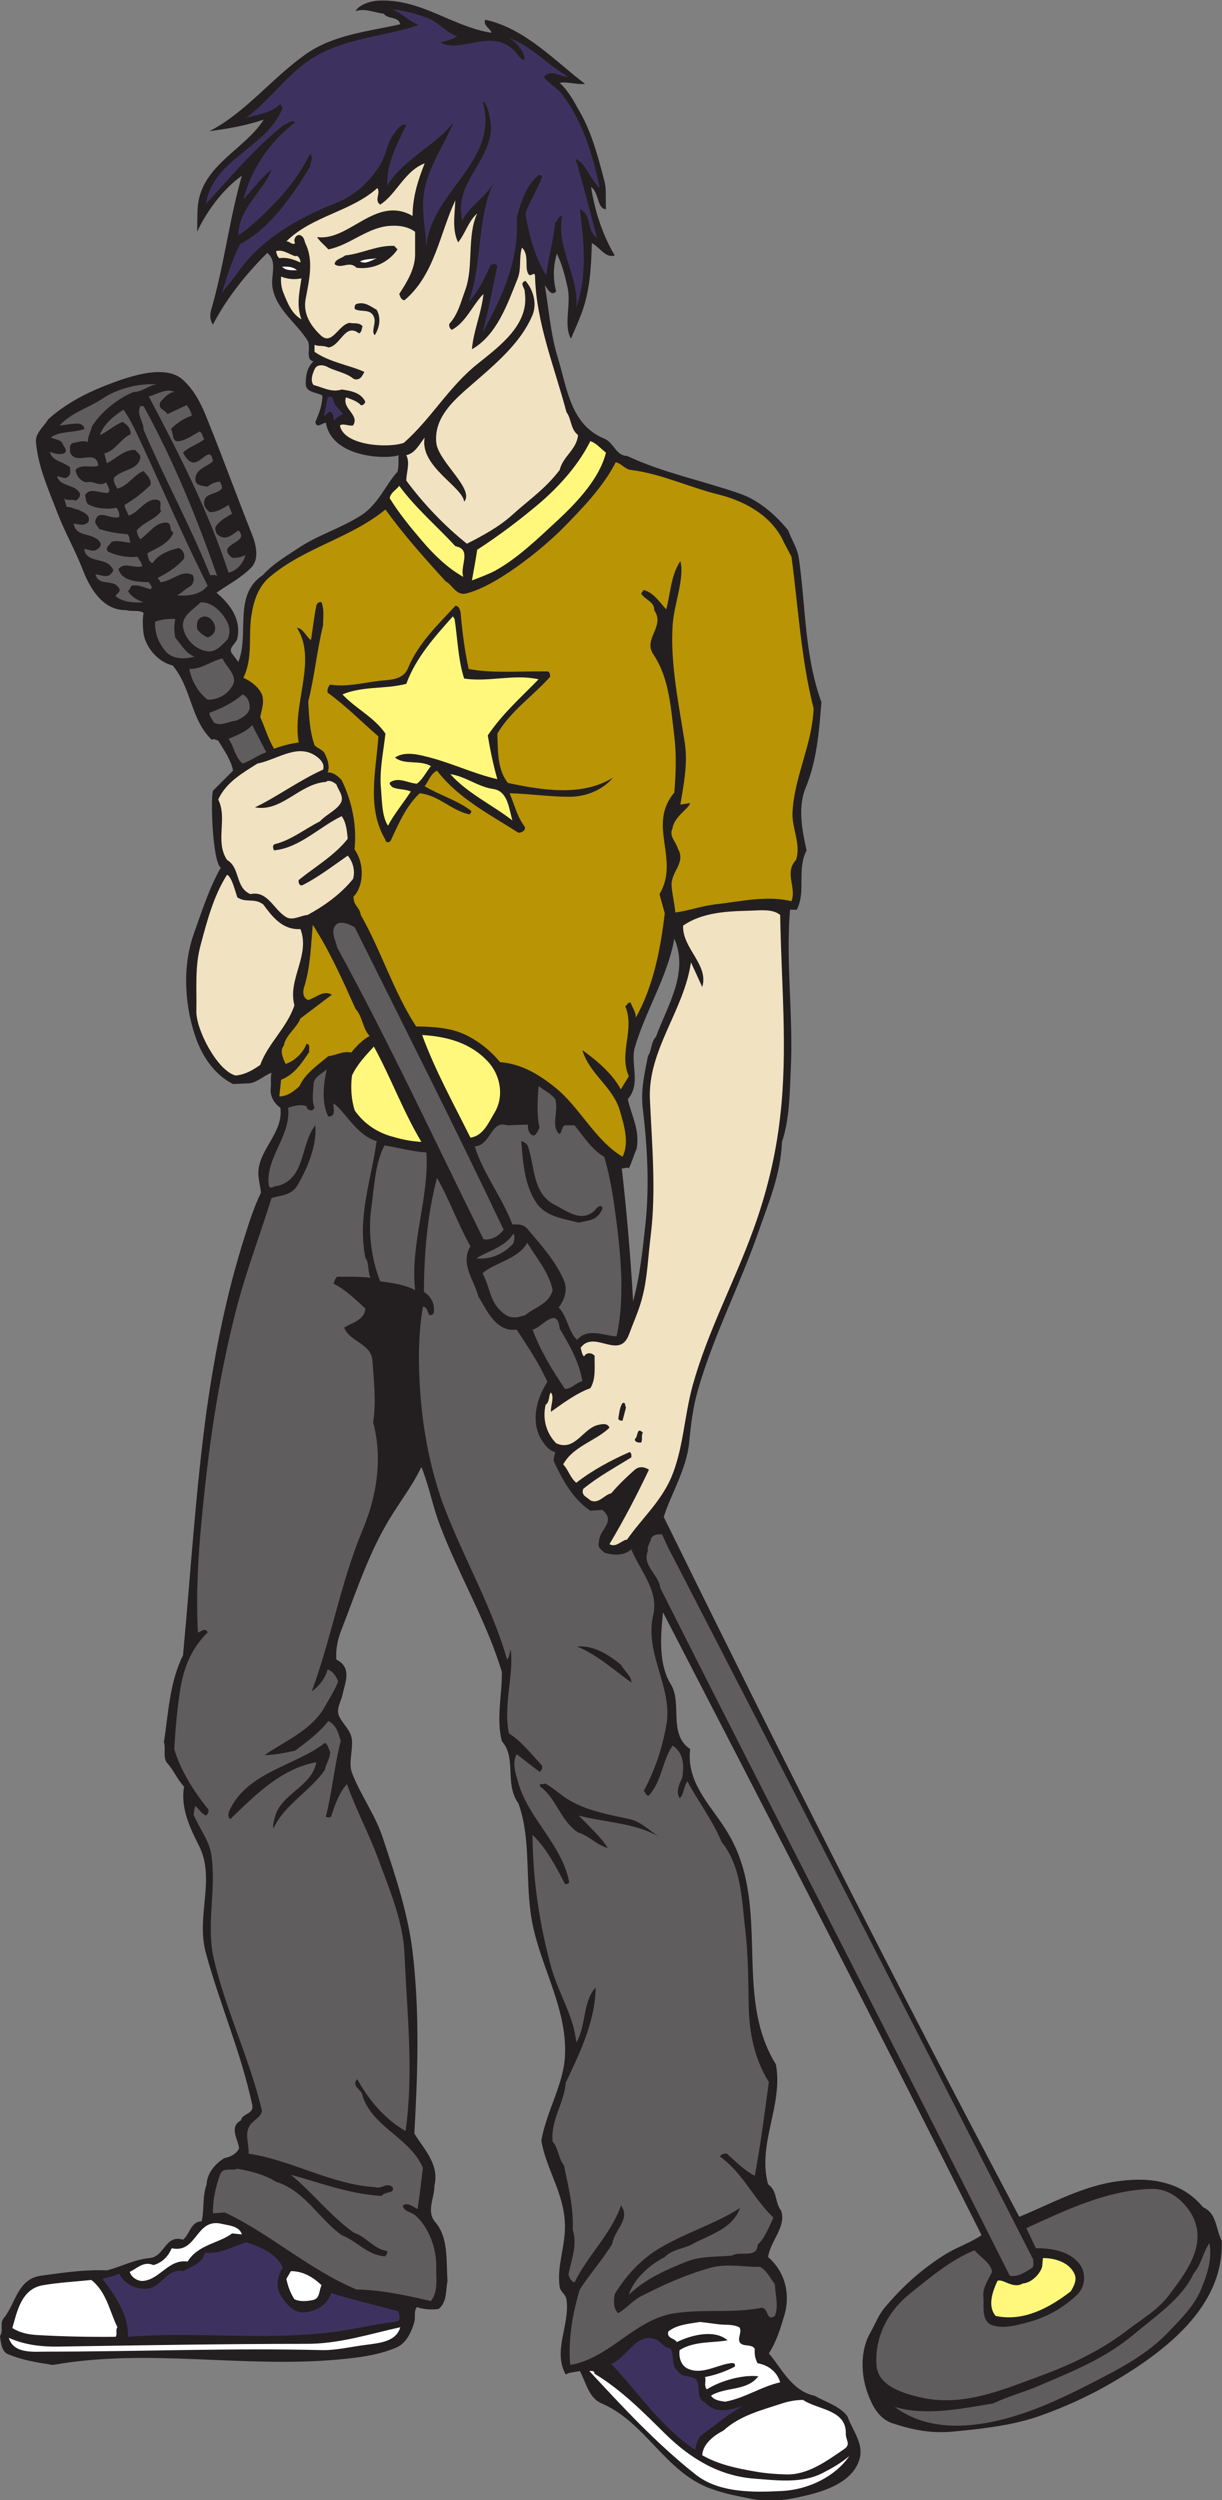 <?xml version="1.0" encoding="UTF-8" standalone="no"?>
<svg
   xmlns:dc="http://purl.org/dc/elements/1.1/"
   xmlns:cc="http://creativecommons.org/ns#"
   xmlns:rdf="http://www.w3.org/1999/02/22-rdf-syntax-ns#"
   xmlns:svg="http://www.w3.org/2000/svg"
   xmlns="http://www.w3.org/2000/svg"
   viewBox="0 0 466.467 953.827"
   height="953.827"
   width="466.467"
   xml:space="preserve"
   id="svg2"
   version="1.1"><rect x="0" y="0" width="466.467" height="953.827" fill="#808080" stroke="none"/><defs
     id="defs6" /><g
     transform="matrix(1.333,0,0,-1.333,0,953.827)"
     id="g10"><g
       transform="scale(0.1)"
       id="g12"><path
         id="path14"
         style="fill:#231f20;fill-opacity:1;fill-rule:evenodd;stroke:none"
         d="m 1406.88,7061.58 c 0.72,10.8 -25.2,20.16 -17.28,37.44 114.48,-24.48 202.32,-120.97 285.84,-183.6 -24.48,-2.88 -50.4,7.2 -72.72,2.88 26.64,-24.48 41.04,-54 57.6,-82.8 34.56,-60.48 51.84,-127.45 69.84,-195.84 7.2,-24.48 3.6,-54.72 5.04,-82.8 -25.2,0 -19.44,47.52 -42.48,63.36 10.08,-67.68 33.12,-138.24 67.68,-195.84 -25.2,-9.36 -43.2,23.76 -65.52,35.28 -2.16,-73.44 -5.76,-136.8 -29.52,-200.88 -9.36,-25.2 -20.16,-48.24 -30.24,-72.72 -22.32,38.16 1.44,98.64 -10.08,148.32 -7.2,32.4 -15.84,64.8 -30.24,95.04 -10.8,-33.84 -11.52,-72.72 -2.16,-108 -14.4,-15.84 -25.2,9.36 -32.4,17.28 11.52,-69.12 16.56,-140.4 37.44,-208.08 25.92,-83.52 35.28,-190.8 132.48,-230.4 28.08,-11.52 33.12,-48.96 65.52,-49.68 105.12,-48.96 215.28,-70.56 323.28,-108 53.29,-18.72 100.81,-59.04 138.25,-105.12 9.35,-26.64 25.19,-48.24 30.23,-78.48 20.16,-138.24 15.84,-277.92 64.81,-413.28 -6.49,-82.8 -12.97,-167.76 -45.37,-245.52 -23.03,-56.16 -9.36,-123.84 2.89,-178.56 -28.81,-56.16 -0.73,-116.64 -28.09,-169.92 h -19.43 c -12.25,-153.36 10.07,-306 2.14,-459.36 -2.87,-66.24 -3.59,-142.56 -25.19,-205.2 -3.59,-94.32 -38.16,-173.52 -67.68,-258.48 -52.56,-151.92 -128.16,-295.2 -172.81,-451.44 -14.39,-49.68 -20.16,-98.64 -25.19,-150.48 -7.19,-76.32 -55.43,-154.8 -72.72,-213.11 330.47,-672.49 666,-1339.21 1018.09,-2003.055 93.59,38.164 182.15,89.278 285.84,102.246 90.7,12.239 180,-1.441 240.47,-74.883 40.33,-17.996 35.99,-63.355 53.28,-95.039 7.93,-190.078 -164.16,-318.242 -308.89,-403.925 -66.95,-39.598 -138.22,-71.993 -210.96,-97.918 -77.03,-27.356 -162.71,-36.719 -242.63,-44.637 -67.68,-7.199 -119.52,3.601 -177.84,22.32 -39.61,12.239 -59.04,47.52 -72.73,84.961 -20.88,54.719 -22.3,125.274 7.21,175.676 13.69,23.758 22.32,48.965 40.31,70.566 52.58,62.637 108.73,113.036 177.85,155.52 32.4,19.441 68.4,30.957 100.08,52.555 -299.51,596.163 -606.25,1191.603 -912.25,1782.723 -7.18,-68.4 -12.95,-149.04 22.33,-205.93 33.84,-55.43 -8.64,-141.83 55.45,-185.75 -11.53,-95.05 57.59,-159.12 102.22,-230.39 135.37,-212.41 17.29,-468.73 143.28,-671.77 21.61,-116.65 -54,-227.52 -22.32,-343.442 27.36,-18.723 18.73,-51.836 37.44,-75.598 15.14,-46.082 -30.96,-86.402 -37.44,-132.476 47.52,-41.047 64.08,-102.961 47.52,-163.449 -11.5,-38.879 -23.03,-77.754 -45.35,-112.317 34.57,-39.598 65.53,-107.996 130.31,-120.957 31.68,-18.008 74.16,-30.242 95.04,-59.766 13.69,-38.152 45.37,-76.316 35.29,-118.074 C 2446.56,57.422 2376,30.059 2319.84,15.652 2265.12,1.98 2213.28,-8.098 2154.24,2.695 2111.76,11.34 2074.32,17.82 2034,32.938 1904.39,80.461 1848.24,223.016 1722.96,276.301 c -37.44,15.836 -44.64,60.476 -62.64,92.879 -13.68,-3.606 -28.08,-2.879 -40.32,-10.078 -38.16,67.675 12.96,142.558 2.16,215.273 -2.16,14.402 -18,22.324 -19.44,35.281 -8.64,60.481 15.84,112.324 15.12,175.688 -1.45,92.156 -53.28,159.121 -67.68,243.356 14.4,82.8 62.64,158.4 67.68,240.48 7.92,144.71 -79.2,270 -97.92,408.96 -15.12,105.83 0,218.16 -35.28,315.36 -41.04,57.6 -4.32,128.88 -47.52,178.56 -16.56,64.08 0.72,131.76 0,198 -43.92,146.16 -123.84,277.92 -177.84,421.2 -20.88,54.72 -30.24,110.16 -52.56,165.6 -22.32,-47.52 -54.72,-90.72 -82.8,-135.36 -64.8,-101.52 -101.52,-216 -145.443,-329.04 -10.797,-26.64 -17.997,-58.32 -15.118,-87.12 46.081,-23.04 24.477,-66.96 17.282,-100.8 -3.606,-19.44 -18.723,-38.88 -10.082,-59.77 10.796,-25.19 36.721,-42.47 37.441,-72.71 1.44,-32.4 -10.078,-64.8 0,-90.72 24.48,-64.08 66.24,-119.52 87.84,-185.04 37.44,-113.04 75.6,-224.64 87.84,-346.32 18,-168.48 12.24,-334.08 2.88,-501.12 26.64,-43.92 72,-87.844 57.6,-148.325 0.72,-34.558 -24.48,-74.156 2.16,-105.113 38.88,-44.641 30.96,-112.328 35.28,-168.481 -5.76,-27.363 -0.72,-59.761 -25.21,-79.921 -19.43,-3.602 -43.91,-1.446 -62.63,5.039 -9.36,-11.524 -3.6,-28.797 -7.2,-42.481 -7.92,-28.074 -23.04,-60.476 -50.4,-72.723 C 1081.44,413.094 1019.52,406.621 963.359,401.582 691.918,377.82 421.195,434.695 151.195,386.453 105.117,393.66 59.039,400.859 18,419.578 4.316,430.383 2.156,451.262 0,469.258 c 10.801,15.84 -1.441,36.004 10.078,50.398 34.562,41.047 39.602,113.762 108.004,122.403 63.359,8.644 125.277,18 187.918,15.121 41.758,10.797 79.918,31.675 123.117,35.281 42.481,4.316 43.918,68.398 95.043,52.559 19.438,15.117 21.598,51.835 53.278,52.558 7.917,33.125 1.441,72 14.402,105.84 0.719,31.68 25.195,59.766 50.394,74.883 16.567,3.601 33.844,10.801 42.485,28.079 -2.16,24.48 -30.242,61.2 5.043,79.92 3.597,20.88 38.875,17.29 32.394,45.36 C 690.48,1279.98 630,1417.5 589.68,1565.1 c -29.52,106.56 28.797,212.4 -20.164,308.16 -27.36,53.28 -52.559,109.44 -42.481,168.48 -20.156,21.6 -30.957,49.68 -50.394,69.84 -10.082,19.44 -1.442,36.72 -7.203,57.6 12.96,82.8 15.839,171.36 54.722,248.4 21.598,234 36,470.16 67.68,702 23.762,167.76 56.883,332.64 108,493.92 13.68,43.2 27.355,87.12 47.519,128.16 -2.16,21.6 -9.359,43.92 -7.199,64.8 6.481,64.08 71.996,110.16 62.637,178.56 -17.277,11.52 -30.957,33.84 -27.359,57.6 1.441,13.68 -1.438,28.08 2.16,42.48 C 756,4077.18 738,4058.46 714.961,4054.86 l -47.523,-2.16 c -50.403,25.2 -83.516,72.72 -102.961,122.4 -35.278,92.16 -43.918,210.24 -10.079,306 23.04,64.08 43.922,131.04 77.758,190.8 -23.758,18 -29.519,198 -22.316,220.32 l 57.598,57.6 c -6.481,31.68 -25.918,58.32 -42.477,85.68 -5.762,1.44 -12.965,7.2 -18.004,2.16 -60.477,56.16 -58.32,148.32 -112.316,213.12 -41.043,9.36 -76.321,49.68 -83.524,90.72 -2.156,18.72 -3.597,41.04 0,59.76 -13.679,9.36 -33.836,2.88 -49.676,7.92 -66.242,-1.44 -102.964,61.2 -123.121,112.32 -21.601,56.16 -51.125,108 -72.718,162.72 -25.204,66.96 -56.164,132.48 -62.641,205.92 -2.16,25.92 22.316,43.92 35.277,65.52 46.801,41.76 102.242,72 160.563,95.04 57.594,22.32 172.078,66.96 225.359,17.28 36,-33.12 54,-73.44 70.559,-115.2 43.918,-108.72 84.242,-219.6 127.437,-328.32 10.805,-26.64 20.879,-69.12 -2.156,-92.88 -30.238,-30.96 -66.965,-48.96 -100.082,-72.72 38.164,-31.68 71.277,-74.88 59.762,-130.32 -3.602,-17.28 -30.957,-28.08 -12.242,-47.52 l 15.121,-20.16 c 32.402,81.36 -15.84,191.52 69.839,248.4 28.082,30.96 61.918,51.12 97.918,74.88 57.606,39.6 124.563,58.32 182.884,95.76 50.4,31.68 73.44,92.16 105.12,125.28 3.6,16.56 2.88,28.8 2.88,47.52 -25.92,-11.52 -190.083,-11.52 -208.079,92.88 -10.086,0 -25.926,-18.72 -30.238,2.16 10.793,23.76 20.879,50.4 20.152,75.6 -16.555,10.08 -48.234,7.92 -47.515,34.56 0,23.76 4.32,46.8 22.316,63.36 -25.199,4.32 -5.758,41.76 -17.277,59.76 -32.399,51.12 -88.563,87.84 -100.079,150.48 -6.48,34.56 15.836,74.88 -15.125,100.08 C 704.16,6371.1 648,6300.54 609.84,6226.38 c -9.36,12.96 -8.645,29.52 -5.039,42.48 37.433,128.88 51.117,255.6 87.836,383.76 -56.879,-40.32 -103.676,-107.28 -128.16,-160.56 0.722,21.6 0,51.12 2.164,74.88 12.238,116.64 135.355,161.28 188.636,246.24 -50.398,-17.28 -105.117,-26.64 -155.515,-33.12 100.797,51.12 177.836,150.48 272.875,218.16 79.203,57.6 180.003,66.96 273.603,87.84 -5.76,23.76 -34.56,12.96 -47.52,30.24 -26.64,2.88 -52.56,16.56 -80.64,7.2 10.08,18.72 43.2,29.52 67.68,30.24 120.96,5.04 208.8,-74.16 321.12,-92.16 z m 471.6,-2873.52 c -15.12,-15.84 -11.53,-38.16 -23.05,-55.44 -9.36,-48.96 -21.58,-98.64 -14.39,-152.64 12.96,-109.44 18.73,-218.88 7.2,-329.04 -7.93,-73.44 -15.84,-149.76 -35.29,-220.33 -7.19,127.44 -17.99,254.17 -32.38,380.89 8.63,-2.16 12.22,5.04 20.15,0 9.36,18 13.67,37.44 22.33,55.44 10.08,54.72 -15.14,95.76 -25.22,142.56 38.89,44.64 6.49,100.08 20.18,148.32 30.95,105.84 93.59,201.6 113.03,311.04 42.48,-97.92 -20.88,-193.68 -52.56,-280.8 v 0" /><path
         id="path16"
         style="fill:#3d325f;fill-opacity:1;fill-rule:evenodd;stroke:none"
         d="m 1224,7104.06 c 31.68,-12.24 53.28,-41.04 84.96,-52.56 -14.4,-10.08 -31.68,-12.24 -47.52,-18 56.16,-31.68 143.28,41.04 208.08,-20.16 10.8,-10.08 18.72,-25.2 30.24,-30.24 6.48,7.92 -1.44,15.12 -2.88,23.04 -10.8,18 -24.48,34.56 -44.64,42.48 68.4,-22.32 113.76,-78.48 175.68,-113.04 -23.76,0 -50.4,23.04 -70.56,0 11.52,-18 36,-29.52 50.4,-47.53 61.2,-79.19 88.56,-174.23 110.16,-270.71 -28.8,23.76 -43.2,77.04 -69.84,82.8 23.04,-74.16 41.04,-150.48 61.92,-225.36 -32.4,20.88 -13.68,65.52 -49.68,82.08 12.24,-91.44 21.6,-190.8 -10.08,-282.96 8.64,91.44 -58.32,171.36 -40.32,263.52 -11.52,-0.72 -13.68,-13.68 -20.16,-20.16 -5.04,-51.84 -20.16,-99.36 -25.2,-150.48 -33.12,53.28 -49.68,114.48 -59.76,177.84 12.24,36.72 35.28,68.4 47.52,105.12 -2.88,5.76 -8.64,6.48 -12.24,2.88 -36.72,-33.12 -48.24,-77.04 -60.48,-120.24 8.64,-117.36 -41.76,-228.96 -97.92,-329.04 17.28,62.64 28.8,127.44 42.48,190.8 -5.76,8.64 -11.52,5.76 -19.44,2.88 -15.84,-37.44 -33.84,-74.16 -62.64,-105.84 40.32,110.88 23.04,243.36 72.72,344.16 -21.6,-43.2 -69.84,-68.4 -90.72,-110.88 -29.52,118.08 106.56,181.44 77.76,298.8 -3.6,14.4 -5.76,33.84 -20.16,42.48 54,-180 -169.2,-267.12 -160.56,-439.2 1.44,62.64 -18,126 -5.04,188.64 15.12,69.84 56.16,126.72 82.8,190.08 -48.24,-63.36 -142.56,-104.4 -190.08,-180.72 -2.16,62.64 29.52,121.68 54.72,173.51 -15.12,5.05 -28.8,-15.83 -37.44,-28.07 -17.28,-24.48 -20.16,-56.16 -35.28,-82.08 -28.08,-49.68 -75.6,-92.88 -127.441,-113.04 -108.004,-42.48 -215.277,-102.24 -283.679,-200.88 -12.961,-18.72 -31.68,-39.6 -44.641,-57.6 15.121,48.24 29.524,95.76 52.559,140.4 88.558,46.8 151.203,141.84 200.16,221.04 0,12.24 11.519,26.64 0,37.44 -27.36,-56.16 -65.524,-105.84 -110.16,-150.48 -28.797,-29.52 -61.203,-60.48 -95.039,-82.8 0,77.04 74.16,128.88 95.039,187.92 -30.239,-23.04 -53.282,-56.88 -80.641,-84.96 23.043,87.84 76.32,166.32 148.32,220.32 -12.242,9.36 -21.601,-5.04 -32.394,-7.21 -83.524,-66.23 -151.203,-148.31 -223.203,-226.07 20.879,128.88 169.922,157.68 218.156,270.72 2.883,6.48 -3.598,10.08 -5.039,15.12 -27.359,-26.64 -64.074,-29.52 -97.918,-39.6 70.559,52.56 118.797,127.44 192.957,172.8 90.723,56.16 208.084,60.48 300.964,92.88 -27.36,10.8 -47.52,33.12 -74.88,44.64 35.28,-2.88 68.4,-12.96 100.08,-24.48 v 0" /><path
         id="path18"
         style="fill:#f1e2c1;fill-opacity:1;fill-rule:evenodd;stroke:none"
         d="m 845.277,6422.22 c 8.645,4.32 15.84,-10.08 15.121,-18 -18.718,7.92 -36.722,15.84 -60.48,12.24 -6.48,5.76 -7.922,12.96 -9.359,20.16 19.441,5.76 36.722,-8.64 54.718,-14.4 v 0" /><path
         id="path20"
         style="fill:#ffffff;fill-opacity:1;fill-rule:evenodd;stroke:none"
         d="m 1078.56,6416.46 c -15.12,-6.48 -31.68,-18 -47.52,-9.36 12.24,7.2 31.68,6.48 47.52,9.36 v 0" /><path
         id="path22"
         style="fill:#ffffff;fill-opacity:1;fill-rule:evenodd;stroke:none"
         d="m 850.316,6381.9 c -15.117,0.72 -30.957,-2.16 -42.48,10.08 15.84,0.72 30.965,0.72 42.48,-10.08 v 0" /><path
         id="path24"
         style="fill:#f1e2c1;fill-opacity:1;fill-rule:evenodd;stroke:none"
         d="m 863.277,6358.86 c -5.757,-39.6 -15.117,-77.76 0,-117.36 -27.359,15.12 -39.601,46.08 -50.394,72.72 -6.488,14.4 -9.363,31.68 -7.922,49.68 17.273,-7.2 38.879,-9.36 58.316,-5.04 v 0" /><path
         id="path26"
         style="fill:#605d5e;fill-opacity:1;fill-rule:evenodd;stroke:none"
         d="m 449.277,6055.74 c -24.476,-3.6 -41.757,-22.32 -67.679,-22.32 -45.36,-19.44 -91.438,-56.16 -118.078,-97.92 -3.602,-15.12 -12.243,-28.8 -12.243,-45.36 -14.398,6.48 -28.797,-1.44 -42.476,-2.16 -12.961,-7.2 -7.203,-16.56 -7.922,-28.08 18,-38.88 74.879,13.68 80.641,-37.44 -20.879,-7.2 -49.68,6.48 -65.52,-12.24 3.602,-17.28 12.961,-30.24 30.238,-35.28 21.598,6.48 38.16,-14.4 57.602,0 3.598,-9.36 15.121,-23.76 5.039,-30.24 -21.598,-2.16 -51.844,18 -65.52,-7.2 3.598,-9.36 0.719,-22.32 12.957,-27.36 22.321,-10.8 51.844,-12.96 77.762,-7.92 5.039,-7.92 11.524,-23.76 5.039,-27.36 -23.039,-5.76 -56.156,23.04 -65.519,-7.92 -3.598,-11.52 6.48,-16.56 10.078,-25.2 25.203,-8.64 55.441,-13.69 80.644,-15.12 7.2,-4.32 5.758,-16.56 9.356,-24.48 -17.996,0.72 -36.719,8.64 -54.715,2.16 -3.606,-8.64 -19.445,-15.84 -10.082,-27.36 25.199,-12.24 56.879,-18 84.961,-15.12 4.32,-9.36 12.957,-16.56 12.957,-27.36 -24.477,-6.48 -50.402,13.68 -67.68,-7.92 10.801,-35.28 53.281,-36 87.121,-37.44 2.879,-6.48 12.961,-12.96 5.039,-20.16 -18,3.6 -33.117,14.4 -54.718,10.08 -3.598,-5.04 -4.325,-11.52 -10.079,-15.12 10.079,-17.28 28.083,-26.64 44.637,-32.4 -29.519,-1.44 -57.597,0 -79.922,17.28 2.164,8.64 15.84,12.24 10.082,22.32 -15.839,29.52 -59.043,4.32 -67.679,40.32 13.683,-0.72 26.64,-8.64 40.324,-2.16 5.039,5.76 15.117,12.24 7.195,20.16 -18.719,33.12 -74.16,12.24 -79.922,54.72 11.524,-0.72 23.043,-8.64 35.285,-2.16 7.196,3.6 16.555,12.96 9.36,22.32 -20.879,28.8 -68.402,11.52 -74.883,52.56 15.84,-2.16 30.238,-7.92 42.481,5.04 7.203,21.6 -18,28.08 -30.239,35.28 -11.519,0.72 -20.164,8.64 -32.398,7.2 l -7.203,25.2 c 7.922,-9.36 23.043,-1.44 32.402,-7.2 7.922,3.6 15.84,12.24 12.238,22.32 -15.84,25.92 -56.16,17.28 -64.8,47.52 10.8,0 23.042,-10.8 32.402,0 7.922,5.76 4.32,17.28 5.039,25.2 -18.723,17.28 -54,18 -57.602,45.36 11.524,-6.48 28.078,-8.64 40.321,-5.04 12.961,10.08 -3.598,20.16 -5.039,30.24 -8.641,10.07 -21.602,10.07 -33.121,15.12 25.203,19.44 65.519,12.96 95.757,24.48 1.442,7.2 -7.195,12.96 -12.957,15.12 -19.437,1.44 -39.601,-3.6 -57.597,-5.04 33.121,36.72 81.355,49.68 120.957,75.6 47.519,31.68 104.402,44.64 157.679,42.48 v 0" /><path
         id="path28"
         style="fill:#605d5e;fill-opacity:1;fill-rule:evenodd;stroke:none"
         d="m 498.961,6033.42 c -16.563,-1.44 -28.801,-17.28 -39.602,-28.08 -8.64,-22.32 12.961,-20.88 20.157,-35.28 l 54.722,25.92 c 7.918,-9.36 12.957,-19.44 15.121,-30.24 -22.324,-7.2 -43.921,-21.6 -59.757,-38.16 7.918,-11.52 1.437,-39.6 24.476,-34.56 21.602,3.6 38.883,18 57.602,27.36 7.922,-3.6 8.636,-15.12 12.961,-22.33 -18,-14.39 -43.922,-21.59 -60.481,-38.15 5.758,-10.08 12.235,-23.04 25.199,-27.36 25.204,-8.64 53.278,51.84 60.481,2.88 -17.281,-16.56 -51.84,-22.32 -50.402,-53.28 0.722,-17.28 21.601,-17.28 35.281,-19.44 10.082,8.64 21.597,12.96 35.281,14.4 1.441,-6.48 7.195,-11.52 5.039,-20.16 -15.121,-18.72 -54,-10.8 -50.398,-44.64 0.714,-9.36 8.636,-15.84 15.121,-22.32 21.593,-1.44 37.433,10.08 54.715,20.16 l 10.086,-25.2 c -17.282,-9.36 -37.446,-20.88 -47.528,-38.16 -1.433,-10.08 1.442,-18.73 10.082,-24.48 20.883,-14.4 38.883,3.6 55.442,15.12 37.441,-37.44 -69.121,-36.72 -17.996,-78.48 14.398,-0.72 26.632,1.44 38.156,7.92 -5.039,-22.32 -24.481,-45.36 -48.242,-50.4 -57.598,175.68 -142.559,342 -228.239,504 23.039,6.48 51.844,25.2 72.723,12.96 v 0" /><path
         id="path30"
         style="fill:#231f20;fill-opacity:1;fill-rule:evenodd;stroke:none"
         d="m 1459.44,6015.42 c 12.96,-100.8 -43.92,-193.68 -44.64,-295.92 -11.52,4.32 -8.64,23.76 -12.96,35.28 11.52,75.6 36.72,149.04 45.36,223.2 2.16,20.16 -6.48,40.32 -2.88,60.48 11.52,-0.72 9.36,-15.84 15.12,-23.04 v 0" /><path
         id="path32"
         style="fill:#3d325f;fill-opacity:1;fill-rule:evenodd;stroke:none"
         d="m 960.48,5995.98 22.317,-25.92 c -8.637,-2.16 -18.719,-10.08 -27.359,-19.44 1.441,10.08 -0.719,18 -7.2,25.2 -10.078,4.32 -12.238,-9.36 -20.156,-10.08 l 10.078,52.56 c 20.16,8.64 14.399,-15.84 22.32,-22.32 v 0" /><path
         id="path34"
         style="fill:#605d5e;fill-opacity:1;fill-rule:evenodd;stroke:none"
         d="m 411.117,5993.1 c 85.68,-154.8 154.801,-325.44 210.961,-486.72 -5.043,5.04 -12.961,2.16 -20.16,2.88 -57.598,142.56 -130.32,275.76 -190.801,416.16 0.723,23.76 -20.879,41.76 -9.359,67.68 h 9.359 v 0" /><path
         id="path36"
         style="fill:#605d5e;fill-opacity:1;fill-rule:evenodd;stroke:none"
         d="m 408.961,5877.9 c 61.918,-133.92 119.516,-267.12 185.758,-398.88 -18.719,-24.48 -56.16,-30.97 -87.84,-27.36 13.68,5.76 23.762,19.44 37.441,25.2 10.078,7.2 12.961,21.6 7.914,32.4 -30.957,18 -59.754,-18 -92.875,-20.16 -0.722,5.04 -5.761,7.92 -7.918,12.24 27.36,13.68 56.879,32.4 75.594,55.44 2.883,13.68 -3.597,25.2 -15.117,30.24 -28.797,-6.48 -59.035,-18.72 -74.883,-43.2 -11.515,2.88 -12.957,17.28 -15.117,28.08 28.082,15.12 64.801,30.24 74.879,59.76 -14.399,4.32 -2.156,26.64 -20.156,28.08 -31.68,1.44 -50.403,-31.69 -74.883,-47.52 -5.758,7.2 -9.36,15.83 -10.078,25.2 20.879,24.48 51.117,30.24 69.84,54.72 -7.2,9.36 5.761,28.8 -10.079,32.4 -32.402,7.92 -54.003,-36.72 -82.804,-44.64 -4.317,9.36 -10.078,18.72 -12.242,30.24 28.082,16.56 51.843,34.56 74.882,57.6 1.442,18.72 -9.359,25.92 -20.16,39.6 -28.082,-10.8 -42.48,-41.04 -74.879,-50.4 -7.199,10.08 -16.558,30.24 -5.043,35.28 22.325,20.16 64.082,18.72 70.563,52.56 1.441,9.36 -8.637,15.84 -15.117,23.04 -32.403,0.72 -54.004,-25.2 -80.641,-38.16 l -7.199,28.08 c 31.679,7.2 46.801,42.48 74.875,54.72 2.164,15.84 -10.078,28.08 -22.321,35.28 -24.476,-8.64 -43.917,-28.8 -65.515,-37.44 11.519,31.68 40.316,54.72 67.68,72.72 22.32,-31.68 38.16,-68.4 55.441,-105.12 v 0" /><path
         id="path38"
         style="fill:#fff87d;fill-opacity:1;fill-rule:evenodd;stroke:none"
         d="m 1735.2,5859.9 c -18,-73.44 -82.08,-141.12 -137.52,-192.96 -56.16,-51.84 -115.2,-109.44 -180.72,-145.44 -20.88,-10.8 -43.2,-18.72 -65.52,-27.36 5.04,28.8 10.8,58.32 15.12,87.84 63.36,41.04 124.56,87.12 183.6,137.52 56.88,49.68 108.72,109.44 140.4,173.52 18.72,-7.2 28.08,-20.16 44.64,-33.12 v 0" /><path
         id="path40"
         style="fill:#fff87d;fill-opacity:1;fill-rule:evenodd;stroke:none"
         d="m 1303.92,5592.06 c 48.96,-8.64 11.52,-57.6 23.04,-87.84 -45.36,25.2 -84.96,64.08 -118.08,102.96 -33.12,38.88 -65.52,77.76 -92.88,122.4 2.88,16.56 17.28,22.32 27.36,35.28 46.8,-64.08 110.88,-118.08 160.56,-172.8 v 0" /><path
         id="path42"
         style="fill:#fff87d;fill-opacity:1;fill-rule:evenodd;stroke:none"
         d="m 1301.76,5383.98 c 8.64,-56.88 10.08,-117.36 27.36,-170.64 70.56,-10.8 143.28,13.68 213.12,-2.16 -51.12,-52.56 -102.96,-97.92 -145.44,-160.56 7.2,-43.2 15.84,-84.96 27.36,-125.28 -66.24,15.12 -131.04,46.08 -192.96,61.92 -30.24,7.92 -71.28,19.44 -100.08,0 27.36,-22.32 69.84,-5.76 102.96,-24.48 -13.68,-16.56 -23.04,-37.44 -40.32,-50.4 -25.2,1.44 -50.4,19.44 -74.88,5.04 -7.2,-4.32 0.72,-10.8 5.04,-15.12 15.84,-7.2 36,-5.04 52.56,-12.24 -21.6,-33.12 -47.52,-64.08 -65.52,-97.92 -18,28.8 -16.56,69.84 -20.16,108 -4.32,51.84 7.2,103.68 12.96,155.52 -32.4,47.52 -84.96,71.28 -123.119,112.32 59.039,24.48 121.679,14.4 182.879,30.24 27.36,74.88 81.36,134.64 133.2,192.96 l 5.04,-7.2 v 0" /><path
         id="path44"
         style="fill:#605d5e;fill-opacity:1;fill-rule:evenodd;stroke:none"
         d="m 501.84,5383.98 c -3.602,-19.44 -3.602,-33.84 0,-53.28 17.277,-20.16 28.801,-43.92 54.719,-54.72 -25.918,-7.2 -61.918,-8.64 -82.082,15.12 -20.879,24.48 -31.68,52.56 -30.239,84.96 17.282,6.48 36.719,8.64 57.602,7.92 v 0" /><path
         id="path46"
         style="fill:#605d5e;fill-opacity:1;fill-rule:evenodd;stroke:none"
         d="m 637.195,5270.94 c 10.805,-25.92 46.805,-50.4 27.368,-79.92 -14.403,-23.76 -41.043,-38.88 -69.844,-38.16 -28.078,20.88 -46.082,54.72 -52.563,87.84 36.004,-0.72 61.922,23.04 95.039,30.24 v 0" /><path
         id="path48"
         style="fill:#605d5e;fill-opacity:1;fill-rule:evenodd;stroke:none"
         d="m 714.961,5135.58 c 2.156,-23.04 -21.602,-34.56 -37.441,-42.48 -21.602,-1.44 -46.801,-18.72 -65.524,-5.05 -4.316,9.37 -12.234,16.57 -12.234,27.37 33.121,11.52 67.676,28.8 95.039,52.56 12.957,-5.76 18.719,-18.72 20.16,-32.4 v 0" /><path
         id="path50"
         style="fill:#605d5e;fill-opacity:1;fill-rule:evenodd;stroke:none"
         d="m 762.48,5002.38 c -23.757,-7.92 -43.921,-24.48 -67.679,-32.4 -23.043,19.44 -23.762,48.24 -40.324,70.56 21.601,10.08 48.961,18.72 67.679,39.6 l 40.324,-77.76 v 0" /><path
         id="path52"
         style="fill:#f1e2c1;fill-opacity:1;fill-rule:evenodd;stroke:none"
         d="m 912.961,4985.1 c 8.637,-7.92 16.555,-18.72 12.238,-32.4 -67.679,-30.24 -137.519,-81.36 -195.121,-108 76.317,-14.4 127.442,67.68 203.043,72.72 7.918,7.2 22.317,0 30.238,-7.2 5.758,-17.28 23.036,-34.56 12.243,-53.28 -12.243,-20.88 -41.039,-32.4 -59.762,-52.56 -43.203,-21.6 -81.363,-53.28 -128.16,-64.8 -8.641,-2.16 -5.762,-13.68 -2.879,-18 73.437,7.2 128.16,66.24 193.676,97.92 12.964,-18 15.121,-41.76 17.281,-64.8 -38.16,-48.24 -91.442,-78.48 -140.403,-118.08 -1.433,-7.2 1.442,-16.56 10.083,-15.12 46.082,23.04 88.562,56.16 130.32,84.96 14.402,-16.56 22.322,-43.2 15.122,-66.96 -36.001,-43.92 -81.364,-76.32 -130.321,-102.96 -20.879,-1.44 -43.2,-18 -62.637,-5.04 -35.285,22.32 -51.844,75.6 -100.805,64.8 -44.637,19.44 -28.078,74.88 -66.957,97.92 -35.281,53.28 2.16,118.08 -25.199,172.8 22.32,49.68 71.277,77.04 112.32,102.96 60.477,12.24 120.239,63.36 175.68,15.12 v 0" /><path
         id="path54"
         style="fill:#fff87d;fill-opacity:1;fill-rule:evenodd;stroke:none"
         d="m 1411.92,4897.26 c 43.2,-5.76 45.36,-57.6 55.44,-90 -59.04,45.36 -128.88,77.76 -177.84,132.48 43.92,-6.48 78.48,-36 122.4,-42.48 v 0" /><path
         id="path56"
         style="fill:#231f20;fill-opacity:1;fill-rule:evenodd;stroke:none"
         d="m 2229.12,4869.9 c -13.69,-26.64 -41.76,-49.68 -64.8,-70.56 -25.2,-21.6 -58.32,-25.2 -82.8,-49.68 19.44,-5.04 41.04,-4.32 59.75,-2.88 32.4,2.88 61.93,18 92.89,25.2 -12.25,-18.72 -36.72,-17.28 -54.73,-27.36 -33.82,-7.2 -69.12,-18 -105.11,-10.08 -7.91,5.76 -12.95,12.96 -10.8,22.32 56.17,33.12 118.08,56.88 153.36,118.08 5.03,0.72 9.35,-0.72 12.24,-5.04 v 0" /><path
         id="path58"
         style="fill:#231f20;fill-opacity:1;fill-rule:evenodd;stroke:none"
         d="m 2214.73,4684.14 c 2.15,-2.88 10.07,-3.6 7.18,-10.08 -54.7,-24.48 -112.32,2.88 -170.64,-7.2 -36.72,-7.2 -79.9,-33.12 -107.99,-30.24 33.13,20.88 68.4,34.56 107.99,40.32 51.13,7.2 107.28,0.72 163.46,7.2 v 0" /><path
         id="path60"
         style="fill:#f1e2c1;fill-opacity:1;fill-rule:evenodd;stroke:none"
         d="m 679.68,4586.94 c 25.199,-16.56 48.242,-0.72 74.16,-20.16 25.199,-33.84 53.996,-73.44 106.558,-70.56 28.801,-75.6 -37.437,-143.28 -17.277,-218.16 -21.601,-64.8 -75.601,-108.72 -97.922,-170.64 -21.601,-15.12 -43.922,-28.08 -70.558,-30.24 -51.844,12.96 -114.481,132.48 -112.321,185.76 1.442,62.64 -5.039,123.84 12.243,187.92 18.714,69.84 37.433,141.12 75.597,200.88 14.403,-6.48 23.762,-49.68 29.52,-64.8 v 0" /><path
         id="path62"
         style="fill:#605d5e;fill-opacity:1;fill-rule:evenodd;stroke:none"
         d="m 1015.92,4501.26 c 143.28,-288 288,-573.84 426.24,-865.44 -14.4,-19.44 -36.72,-30.96 -57.6,-27.36 -138.24,279.36 -268.56,560.16 -419.04,835.2 -3.602,17.28 -14.403,35.28 -10.082,52.56 8.64,31.68 44.642,14.4 60.482,5.04 v 0" /><path
         id="path64"
         style="fill:#b99405;fill-opacity:1;fill-rule:evenodd;stroke:none"
         d="m 1018.08,4267.98 c 20.88,-23.04 19.44,-54.72 40.32,-77.76 -18,-9.36 -38.16,-28.8 -52.56,-47.52 -23.043,5.76 -43.203,-7.92 -65.524,-10.08 -29.515,-25.2 -65.515,-48.24 -82.796,-85.68 -15.122,-15.12 -36.719,-30.24 -57.602,-29.52 l 5.043,47.52 c 38.16,15.12 58.316,46.8 80.641,79.92 -2.164,7.92 5.039,21.6 -7.922,23.04 -8.641,-24.48 -33.117,-48.96 -59.758,-57.6 -7.203,15.12 -18.004,38.16 -5.039,52.56 5.039,30.24 36.719,49.68 47.515,77.76 30.243,22.32 63.364,48.24 90,67.68 -24.48,14.4 -45.359,-8.64 -67.679,-15.12 -14.399,5.04 -16.563,21.6 -12.239,35.28 18.719,58.32 20.161,124.56 25.2,180 48.242,-74.88 85.675,-158.4 122.4,-240.48 v 0" /><path
         id="path66"
         style="fill:#231f20;fill-opacity:1;fill-rule:evenodd;stroke:none"
         d="m 1332,4406.22 c 108.72,-25.2 210.24,-61.92 300.96,-131.04 35.28,-26.64 64.08,-68.4 105.12,-79.92 -15.84,47.52 -44.64,89.28 -80.64,128.16 -23.76,24.48 -61.92,44.64 -87.84,72.72 63.36,-17.28 111.6,-76.32 155.52,-125.28 23.76,-26.64 34.56,-57.6 48.24,-87.84 -0.72,-7.92 -7.2,-13.68 -10.08,-20.16 -128.16,53.28 -220.32,173.52 -361.44,205.2 -59.76,-11.52 -113.04,34.56 -162.72,62.64 30.96,13.68 61.2,-17.28 92.88,-24.48 v 0" /><path
         id="path68"
         style="fill:#231f20;fill-opacity:1;fill-rule:evenodd;stroke:none"
         d="m 1193.76,4396.14 c 101.52,-48.96 227.52,-38.88 313.2,-125.28 -4.32,-9.36 10.08,-13.68 2.88,-20.16 -104.4,108 -287.28,58.32 -375.84,182.88 21.6,-7.2 38.16,-27.36 59.76,-37.44 v 0" /><path
         id="path70"
         style="fill:#231f20;fill-opacity:1;fill-rule:evenodd;stroke:none"
         d="m 1457.28,4213.26 c 59.76,-46.8 115.2,-112.32 190.8,-126 -162,8.64 -253.44,190.8 -421.92,192.96 l 15.12,7.92 c 77.04,-12.96 154.08,-28.08 216,-74.88 v 0" /><path
         id="path72"
         style="fill:#fff87d;fill-opacity:1;fill-rule:evenodd;stroke:none"
         d="m 1396.8,4117.5 c 36,-38.16 47.52,-98.64 20.16,-145.44 -17.28,-28.08 -32.4,-67.68 -69.84,-72.72 -48.24,97.2 -101.52,192.96 -138.24,293.76 71.28,-4.32 138.24,-22.32 187.92,-75.6 v 0" /><path
         id="path74"
         style="fill:#fff87d;fill-opacity:1;fill-rule:evenodd;stroke:none"
         d="m 1206.72,3887.1 c -35.28,2.16 -59.04,7.92 -90.72,17.28 -41.04,12.96 -75.6,37.44 -100.08,72.72 -10.08,30.24 -12.24,66.96 -7.92,100.08 15.12,32.4 38.88,56.88 62.64,82.8 48.96,-89.28 83.52,-185.04 136.08,-272.88 v 0" /><path
         id="path76"
         style="fill:#231f20;fill-opacity:1;fill-rule:evenodd;stroke:none"
         d="m 988.559,4097.34 c -7.204,-23.76 -20.161,-50.4 -15.121,-74.88 h -18 c 3.601,28.08 -0.719,68.4 33.121,74.88 v 0" /><path
         id="path78"
         style="fill:#231f20;fill-opacity:1;fill-rule:evenodd;stroke:none"
         d="m 1506.96,4044.78 c 5.76,-25.2 0,-57.6 5.04,-79.92 -18.72,-3.6 -48.24,-3.6 -69.84,0 7.92,33.12 23.04,69.12 10.08,105.12 21.6,4.32 38.88,-12.96 54.72,-25.2 v 0" /><path
         id="path80"
         style="fill:#605d5e;fill-opacity:1;fill-rule:evenodd;stroke:none"
         d="m 1221.12,3856.86 c 7.92,-131.76 -46.8,-260.64 -32.4,-393.84 -30.24,15.84 -64.8,20.16 -100.08,25.2 -25.2,64.08 -35.28,140.4 -25.2,210.96 8.64,60.48 10.08,124.56 37.44,177.84 40.32,-6.48 78.48,-17.28 120.24,-20.16 v 0" /><path
         id="path82"
         style="fill:#605d5e;fill-opacity:1;fill-rule:evenodd;stroke:none"
         d="m 1469.52,3596.22 c -25.92,-29.52 -65.52,-46.79 -105.12,-42.48 25.92,18.72 81.36,30.96 105.12,69.84 6.48,-2.88 2.88,-19.44 0,-27.36 v 0" /><path
         id="path84"
         style="fill:#605d5e;fill-opacity:1;fill-rule:evenodd;stroke:none"
         d="m 1582.56,3463.02 c -9.36,-39.6 -52.56,-49.68 -79.92,-72.72 -10.08,-0.72 -20.16,-7.21 -28.08,-5.04 -17.28,-2.88 -35.28,11.52 -47.52,25.2 -25.2,28.8 -26.64,68.4 -45.36,100.08 29.52,29.52 101.52,39.6 128.16,87.84 26.64,-43.92 61.92,-84.24 72.72,-135.36 v 0" /><path
         id="path86"
         style="fill:#605d5e;fill-opacity:1;fill-rule:evenodd;stroke:none"
         d="m 1602.72,3352.86 c 27.36,-46.8 56.16,-95.04 64.8,-150.48 -18,-4.33 -30.24,-22.32 -49.68,-22.32 -36.72,54 -70.56,110.15 -92.88,169.92 23.04,2.16 71.28,71.28 77.76,2.88 v 0" /><path
         id="path88"
         style="fill:#605d5e;fill-opacity:1;fill-rule:evenodd;stroke:none"
         d="M 1910.88,2730.78 C 2262.25,2051.1 2612.17,1367.82 2959.2,687.422 c -2.17,-7.207 3.59,-13.684 -2.87,-22.324 -18.73,-12.239 -41.78,-28.078 -64.81,-23.039 -331.21,659.521 -669.61,1311.831 -1000.8,1968.481 -3.61,38.16 -53.28,64.08 -35.29,105.84 -3.59,12.25 7.21,24.48 10.1,37.44 7.18,10.8 18.71,10.07 30.23,10.07 l 15.12,-33.11 v 0" /><path
         id="path90"
         style="fill:#231f20;fill-opacity:1;fill-rule:evenodd;stroke:none"
         d="m 752.398,1296.54 c 43.204,-68.4 115.922,-101.52 177.84,-149.76 47.52,-37.44 97.922,-81.36 123.122,-138.24 -5.76,-19.438 -19.44,-4.32 -30.24,-7.93 -84.96,22.33 -163.44,88.57 -253.44,72.73 7.918,5.76 4.32,18.72 15.121,20.16 35.277,-5.76 69.121,7.2 97.918,-12.24 46.082,-2.16 79.918,-41.05 123.121,-50.4 -33.844,66.24 -102.242,120.96 -172.805,150.48 -38.156,32.4 -82.078,64.08 -85.676,115.2 h 5.039 v 0" /><path
         id="path92"
         style="fill:#605d5e;fill-opacity:1;fill-rule:evenodd;stroke:none"
         d="m 3297.6,890.461 c 48.24,1.441 88.55,-30.246 113.04,-69.848 50.4,-84.961 -12.24,-166.316 -60.48,-231.109 -34.55,-46.086 -77.76,-69.848 -120.24,-102.246 -77.05,-59.758 -163.44,-100.078 -253.44,-133.195 -106.56,-38.887 -221.05,-89.29 -343.43,-59.766 -48.25,11.523 -119.53,32.402 -123.13,92.156 -5.04,82.082 33.13,154.082 97.91,205.93 57.6,46.074 114.49,94.316 182.89,122.39 15.12,-18.718 46.8,-35.996 50.39,-61.914 -10.8,-22.324 -27.36,-44.636 -25.19,-70.562 2.87,-28.078 -7.91,-71.992 28.08,-82.793 30.24,-9.367 65.51,0 95.04,7.918 54.01,13.68 102.95,39.598 145.43,79.922 23.77,23.039 26.64,61.914 7.21,87.832 -28.81,37.441 -82.09,46.086 -125.27,45.359 l -27.37,57.602 c 113.03,51.121 229.67,108.718 358.56,112.324 v 0" /><path
         id="path94"
         style="fill:#ffffff;fill-opacity:1;fill-rule:evenodd;stroke:none"
         d="m 635.039,790.383 c 21.602,-5.039 50.399,-6.488 57.598,-30.246 l -28.074,2.879 c -36.004,-28.075 -96.481,-30.957 -127.446,-80.633 -54.719,7.922 -79.195,-51.848 -128.156,-55.442 -15.84,-0.722 -33.121,10.801 -37.441,25.918 20.878,10.079 40.32,31.684 67.679,19.438 24.477,6.48 42.481,24.48 52.559,48.238 73.441,-15.84 68.402,87.844 143.281,69.848 v 0" /><path
         id="path96"
         style="fill:#3d325f;fill-opacity:1;fill-rule:evenodd;stroke:none"
         d="m 810,665.098 c -15.121,-20.879 -20.883,-54.715 -7.203,-77.754 13.683,-23.047 36.719,-53.281 69.84,-50.403 33.843,3.594 64.801,20.879 75.601,55.442 63.362,-20.164 128.152,-34.563 192.962,-52.57 2.16,-15.84 10.08,-28.075 -12.24,-30.235 -56.16,-5.762 -108.72,-20.152 -163.44,-27.359 -200.165,-27.356 -399.602,0.719 -599.04,-15.121 2.157,62.636 -36.718,118.078 -72.718,165.597 12.957,5.762 33.117,7.207 47.515,15.125 13.684,-28.797 45.364,-44.636 77.762,-43.203 42.481,1.438 57.602,59.043 105.121,50.403 23.035,12.238 56.156,22.324 62.637,52.558 43.203,-3.605 75.601,15.84 118.082,30.242 39.598,-13.679 86.398,-30.965 105.121,-72.722 v 0" /><path
         id="path98"
         style="fill:#605d5e;fill-opacity:1;fill-rule:evenodd;stroke:none"
         d="m 3438.01,599.578 c -20.18,-45.359 -51.13,-75.605 -85.69,-112.32 -67.69,-73.442 -154.8,-115.918 -237.59,-158.403 -62.66,-31.675 -124.57,-61.199 -190.8,-82.8 -115.92,-38.157 -257.05,-57.598 -361.45,20.164 90.72,-26.641 192.25,-4.317 281.52,10.082 41.76,20.152 87.11,31.676 130.32,50.398 94.31,40.321 190.07,77.766 272.89,147.598 59.74,50.398 137.52,101.523 170.62,173.523 22.33,25.918 26.64,59.758 45.37,87.121 9.36,-46.086 -7.93,-94.328 -25.19,-135.363 v 0" /><path
         id="path100"
         style="fill:#fff87d;fill-opacity:1;fill-rule:evenodd;stroke:none"
         d="m 3076.56,647.82 c 8.64,-17.285 -1.44,-36.004 -10.08,-50.398 -61.21,-47.52 -136.09,-87.844 -215.29,-70.567 -24.47,28.797 -7.91,72 5.04,100.086 13.69,8.633 44.65,-24.48 72.73,-7.207 23.75,1.446 48.25,25.207 55.43,47.524 l 2.17,25.203 c 36,0 74.89,-12.957 90,-44.641 v 0" /><path
         id="path102"
         style="fill:#ffffff;fill-opacity:1;fill-rule:evenodd;stroke:none"
         d="m 920.879,614.695 c -7.918,-14.39 -3.598,-38.152 -25.199,-42.476 -18,-3.598 -36,-5.039 -52.559,2.156 -11.523,18.008 -18.723,37.441 -23.043,58.32 l 12.957,22.325 c 34.563,0 62.645,-16.563 87.844,-40.325 v 0" /><path
         id="path104"
         style="fill:#ffffff;fill-opacity:1;fill-rule:evenodd;stroke:none"
         d="m 261.355,629.813 c 43.208,-33.114 52.567,-90 74.883,-135.348 -6.476,-8.645 0.719,-18.723 -5.043,-27.367 -74.879,-0.719 -150.476,0.722 -225.355,5.039 -24.485,1.449 -49.684,6.484 -70.563,20.16 13.684,46.805 25.918,112.32 87.844,122.398 44.637,7.922 92.156,10.078 138.234,15.118 v 0" /><path
         id="path106"
         style="fill:#ffffff;fill-opacity:1;fill-rule:evenodd;stroke:none"
         d="m 2074.32,501.66 c 12.24,0 29.53,-0.722 42.48,-7.195 12.24,-13.684 -15.12,-41.77 12.24,-50.402 11.53,-2.883 27.37,-0.723 32.41,-12.247 -1.45,-15.117 1.42,-28.078 7.91,-40.312 30.95,-5.762 55.44,-23.762 64.8,-54.727 -54.73,-12.234 -101.52,-45.359 -157.68,-55.437 -15.11,2.156 -32.4,4.312 -40.33,17.281 41.76,25.922 102.97,12.238 135.37,55.442 -39.61,5.039 -103.69,-10.09 -147.59,-37.442 -9.38,12.957 -0.73,22.313 -5.04,35.274 30.23,5.761 58.32,15.847 84.96,29.523 4.31,10.086 -5.76,11.52 -12.25,10.086 -41.03,-5.762 -82.81,-34.563 -123.12,-15.125 -18.01,9.363 -25.2,30.965 -22.33,52.555 41.76,26.64 95.76,20.168 137.52,28.086 -38.14,32.406 -104.39,15.117 -145.43,-5.04 -7.93,12.239 -29.53,10.079 -24.49,30.239 25.21,20.164 58.32,21.597 90,27.359 23.77,-2.156 49.69,-7.195 70.57,-7.918 v 0" /><path
         id="path108"
         style="fill:#ffffff;fill-opacity:1;fill-rule:evenodd;stroke:none"
         d="m 1146.24,494.465 c -11.52,-41.77 -60.48,-45.363 -97.92,-50.402 -41.76,-5.04 -84.961,-15.84 -125.285,-15.129 -262.797,6.488 -524.875,-4.317 -786.957,-4.317 -40.32,0 -97.199,-7.195 -110.879,39.602 43.918,-20.156 93.602,-25.918 140.403,-25.196 236.156,3.594 474.476,7.918 709.918,7.918 95.039,-0.722 182.16,28.079 270.72,47.524 v 0" /><path
         id="path110"
         style="fill:#3d325f;fill-opacity:1;fill-rule:evenodd;stroke:none"
         d="m 1918.79,434.695 c 14.41,-18.718 0.72,-49.675 22.32,-65.515 12.97,-24.485 51.14,-6.485 57.6,-35.285 4.34,-18.719 -2.87,-45.36 20.18,-54.715 29.51,-33.836 71.99,-22.325 107.99,-10.078 -42.49,-23.758 -80.65,-56.883 -120.96,-85.684 -7.91,-11.516 -13.67,-25.195 -14.4,-40.324 -97.93,64.086 -162.73,164.164 -241.2,246.242 48.23,20.168 70.56,92.168 128.16,69.844 14.39,-5.762 23.77,-24.485 40.31,-24.485 v 0" /><path
         id="path112"
         style="fill:#ffffff;fill-opacity:1;fill-rule:evenodd;stroke:none"
         d="m 1702.8,361.262 c 76.32,-46.086 138.24,-108.723 203.04,-172.805 71.27,-69.836 154.08,-120.234 255.61,-127.441 64.08,-5.039 133.18,-13.672 190.8,14.406 28.06,14.391 55.43,29.519 79.92,50.398 C 2390.39,65.344 2312.64,29.336 2239.2,25.742 2155.68,21.418 2058.48,19.98 1991.52,73.262 1878.48,162.539 1779.12,270.535 1687.68,369.18 c 7.2,0 14.4,1.433 15.12,-7.918 v 0" /><path
         id="path114"
         style="fill:#ffffff;fill-opacity:1;fill-rule:evenodd;stroke:none"
         d="m 2299.69,286.379 c 42.48,-28.801 125.27,-27.356 122.38,-97.922 0,-17.277 15.14,-28.801 -4.32,-42.48 -49.66,-33.84 -105.11,-75.594 -168.47,-72.715 -25.2,0.711 -57.6,2.879 -84.96,7.918 -54.73,9.355 -106.57,20.16 -153.36,46.797 1.44,31.679 33.12,56.886 60.49,70.558 48.24,43.926 109.43,58.32 167.75,77.766 19.43,6.48 41.03,10.078 60.49,10.078 v 0" /><path
         id="path116"
         style="fill:#f1e2c1;fill-opacity:1;fill-rule:evenodd;stroke:none"
         d="m 1216.08,6687.9 c -18.72,-47.52 -34.56,-95.76 -34.56,-150.48 -105.13,60.48 -181.44,-73.44 -273.598,-60.48 9.359,-14.4 20.16,-21.6 32.394,-35.28 64.804,12.96 115.204,66.96 183.604,67.68 23.04,0.72 46.08,-3.6 64.8,-17.28 0,-23.04 0,-40.32 0,-60.48 1.44,-43.2 -22.33,-82.08 -45.36,-117.36 2.16,-7.2 5.76,-18 15.12,-18 86.4,72.72 100.8,191.52 145.44,285.84 -1.44,-39.6 -10.08,-82.8 7.92,-120.24 20.88,25.2 28.8,59.76 54.72,82.8 -30.24,-65.52 -9.36,-152.64 -34.56,-220.32 -12.24,-33.12 -20.16,-68.4 -45.36,-95.76 -1.44,-7.2 1.44,-12.96 7.2,-17.28 41.76,23.04 57.6,69.12 90.72,102.96 -5.76,-54.72 -28.8,-105.84 -33.12,-158.4 70.56,40.32 100.8,126.72 130.32,200.88 12.24,28.8 3.6,60.48 12.96,90 23.04,-22.32 5.04,-60.48 20.16,-77.76 7.2,-5.04 17.28,11.52 17.28,-5.04 3.6,-133.2 56.16,-259.92 90,-388.08 15.12,-20.16 10.8,-48.24 33.12,-65.52 -3.6,-41.76 -43.2,-60.48 -52.56,-100.08 -42.48,-55.44 -87.84,-84.96 -135.36,-128.16 -38.16,-34.56 -84.96,-59.76 -130.32,-82.8 -62.64,49.68 -126,115.92 -173.52,180.72 0,23.76 11.52,49.68 0,72.72 25.2,5.04 38.16,32.4 52.56,50.4 -15.12,-82.8 108.72,-140.4 113.04,-183.6 31.68,36 -76.32,115.92 -79.92,170.64 -5.04,61.92 36.72,106.56 79.92,145.44 74.16,65.52 158.4,129.6 195.84,218.16 13.68,33.84 1.43,73.44 -20.16,97.92 -19.44,-7.2 -0.72,-19.44 -2.16,-32.4 14.4,-91.44 -70.56,-153.36 -133.2,-203.76 -83.52,-65.52 -135.36,-159.84 -213.12,-227.52 -43.92,-15.84 -172.082,-8.64 -182.882,49.68 8.64,7.2 24.484,-2.16 37.442,0 20.16,30.24 -31.681,47.52 -20.161,80.64 15.121,-5.76 32.401,-10.8 42.481,-22.32 6.48,-2.16 11.52,5.04 12.96,9.36 -12.24,26.64 -41.76,31.68 -67.683,35.28 -29.516,-9.36 -54.715,6.48 -80.641,12.96 -10.078,12.96 -2.875,31.68 2.883,44.64 5.761,14.4 23.043,13.68 35.281,7.92 24.48,-13.68 54.719,-16.56 77.04,-35.28 18,-5.76 24.48,8.64 30.24,20.16 -39.6,18.72 -100.081,27.36 -142.561,57.6 v 20.16 c 10.801,-5.76 25.922,-0.73 39.597,-7.92 35.286,4.32 47.52,72 87.844,40.32 8.64,4.32 7.2,13.68 10.08,20.16 -8.64,12.24 -24.48,7.2 -37.44,10.08 -32.402,-5.76 -49.683,-66.96 -82.8,-35.28 -28.801,27.36 -51.121,61.91 -42.48,105.12 9.359,50.4 23.039,107.28 0,155.52 -4.325,8.64 -3.602,20.16 -15.122,25.2 -11.519,5.04 -22.316,-12.96 -15.121,-22.32 -8.636,-7.2 -15.839,5.76 -25.199,5.04 74.16,73.44 184.322,84.24 260.642,152.64 10.08,-15.84 -10.08,-34.56 7.92,-47.52 46.08,28.8 69.84,96.48 127.44,118.08 z m -137.52,-419.04 c 13.67,-24.48 7.92,-50.4 -5.04,-72.72 -12.24,9.36 5.04,34.56 -2.88,52.56 -10.08,24.48 -37.44,12.24 -54.72,22.32 -1.44,7.2 0.72,14.4 7.2,15.12 23.04,5.76 38.16,-7.92 55.44,-17.28 z m 59.76,172.8 c -25.92,-38.16 -71.28,-58.32 -117.36,-52.56 -20.16,21.6 -43.925,-5.04 -62.64,10.08 0.719,14.4 20.157,16.56 30.239,25.2 48.241,5.04 91.441,29.52 140.401,27.36 l 9.36,-10.08 v 0" /><path
         id="path118"
         style="fill:#605d5e;fill-opacity:1;fill-rule:evenodd;stroke:none"
         d="m 644.398,5386.14 c 12.961,-19.44 16.559,-38.16 7.922,-59.76 -15.125,-15.84 -32.402,-36.72 -55.441,-35.28 -36,2.88 -67.68,35.28 -72.719,69.84 -4.32,32.4 30.238,50.4 50.403,70.56 30.238,0.72 53.996,-20.88 69.835,-45.36 z m -29.519,-20.16 c 5.039,-18 -5.039,-29.52 -20.16,-35.28 -11.52,5.76 -23.762,12.96 -30.242,25.2 -1.442,13.68 -0.715,27.36 12.961,33.12 17.281,7.92 33.121,-8.64 37.441,-23.04 v 0" /><path
         id="path120"
         style="fill:#b99405;fill-opacity:1;fill-rule:evenodd;stroke:none"
         d="m 1807.91,5810.22 c 85.68,-10.8 166.33,-49.68 251.29,-70.56 71.99,-18 151.19,-59.76 185.04,-135.36 l 22.32,-42.48 c 19.44,-144.72 27.37,-293.04 63.36,-434.16 -4.31,-105.12 -55.45,-194.4 -60.49,-298.08 -2.14,-44.64 25.2,-91.44 10.08,-135.36 -34.55,-37.44 2.17,-78.48 -12.95,-118.08 -72.71,17.28 -147.6,-1.44 -220.33,-9.36 -39.59,-5.04 -74.16,-18 -112.3,-23.04 -2.17,25.92 -9.38,53.28 -10.8,77.76 -1.45,40.32 41.75,64.08 17.98,105.12 -5.04,19.44 -26.64,36 -15.11,58.32 4.31,33.11 47.52,56.88 50.41,72 l -28.09,-4.32 c 9.36,56.16 21.6,115.92 12.95,174.96 -17.27,112.32 -41.76,224.64 -35.27,336.24 3.59,61.92 35.27,136.8 22.32,185.76 -27.36,-41.04 -28.09,-91.44 -40.31,-138.24 -18.73,19.44 -36.02,48.24 -64.81,55.44 l -7.2,-10.08 c 10.07,-17.28 38.88,-23.76 37.44,-47.52 32.4,-46.8 -32.4,-81.36 -2.87,-126 46.07,-67.68 50.39,-154.08 60.47,-235.44 6.48,-53.28 4.31,-106.56 0,-160.56 -79.2,-94.32 17.28,-190.8 -42.49,-290.88 l 15.12,-54.72 c -12.22,-102.96 -32.4,-208.08 -82.79,-298.8 0,16.56 -10.08,28.8 -15.12,43.2 -7.21,1.44 -10.08,-7.2 -15.12,-10.8 28.07,-66.24 -19.45,-133.2 10.08,-200.16 l -23.04,-37.44 c -24.48,46.8 -74.88,87.12 -110.16,112.32 20.88,-69.84 88.56,-105.12 108.01,-174.96 11.5,-40.32 27.34,-90 7.18,-130.32 -81.35,48.96 -123.11,144.72 -197.99,202.32 -44.64,35.28 -94.32,64.08 -152.64,68.4 -26.64,32.4 -59.76,59.04 -97.92,77.76 -42.48,20.88 -92.16,23.76 -142.56,24.48 -65.52,101.52 -99.37,215.28 -158.4,318.96 -3.6,23.76 -20.88,25.2 -20.88,52.56 28.08,28.08 33.84,91.44 2.88,135.36 7.2,65.52 -6.48,136.08 -36.723,198 -8.637,10.08 -23.758,23.04 -40.317,22.32 7.195,15.84 0,37.44 -7.922,53.27 -5.761,12.25 -20.16,14.41 -29.519,24.49 -13.684,38.88 -15.84,82.08 -18,125.28 18,71.28 25.203,147.6 42.48,218.16 0,24.48 3.602,43.92 -4.32,65.52 -7.918,3.6 -14.399,-5.04 -15.121,-10.08 -6.481,-32.4 -10.078,-65.52 -15.117,-97.92 -14.403,9.36 -20.879,32.4 -40.325,35.28 59.043,-92.88 -14.398,-218.16 5.039,-328.32 -24.476,-3.6 -47.519,-9.36 -70.554,-18 -17.281,28.8 -25.922,60.48 -39.602,90.72 4.317,21.6 14.403,48.96 2.16,69.84 -10.8,19.44 -30.964,33.84 -50.402,42.48 28.082,57.6 13.684,118.8 23.043,178.56 6.48,40.32 18,80.64 52.559,110.16 99.359,84.24 231.121,110.88 331.201,192.96 52.56,-72.72 112.32,-139.68 172.8,-205.92 18,-8.64 29.52,-41.04 57.6,-34.56 85.68,20.16 216,125.28 275.76,185.04 56.16,56.88 118.08,120.96 153.36,190.8 17.99,-4.32 25.2,-20.16 44.63,-22.32 z m -488.87,-408.96 c 5.04,-55.44 11.52,-108 23.04,-160.56 72.72,-13.68 151.92,-5.04 227.52,-7.2 6.48,-3.6 5.04,-9.36 5.76,-15.12 -49.68,-55.44 -112.32,-97.2 -151.2,-162.72 2.16,-46.08 -1.44,-100.8 30.24,-141.12 98.64,-20.88 212.4,-39.6 300.96,15.12 -31.68,-37.44 -79.92,-54.72 -125.28,-54.72 -56.16,0 -113.76,8.64 -170.64,10.08 13.68,-32.4 20.88,-66.24 43.2,-95.76 3.6,-10.8 -8.64,-17.28 -18,-17.28 -81.36,51.84 -172.8,98.64 -233.28,177.84 -18.72,-9.36 -23.76,-30.24 -35.28,-44.64 43.2,-25.92 92.88,-39.6 133.2,-70.56 1.44,-4.32 -2.16,-7.2 -5.04,-10.08 -51.84,10.8 -87.12,54.72 -142.56,60.48 -41.04,-39.6 -60.48,-88.56 -82.8,-135.36 -3.6,-6.48 -14.4,-7.2 -15.12,2.16 -54.72,91.44 -26.64,198 -20.16,295.92 -48.24,41.76 -95.041,89.28 -145.44,125.28 -1.441,9.36 1.442,16.56 7.195,23.04 43.204,-7.2 87.125,3.6 131.035,9.36 33.13,5.76 76.33,-0.72 92.17,38.16 29.52,71.28 84.96,123.12 135.36,177.84 9.36,1.44 14.4,-12.24 15.12,-20.16 v 0" /><path
         id="path122"
         style="fill:#605d5e;fill-opacity:1;fill-rule:evenodd;stroke:none"
         d="m 1589.76,4009.5 c 11.52,-33.12 -14.4,-79.2 12.96,-100.08 7.2,7.2 5.04,20.88 15.12,25.2 11.52,0 15.12,0 27.36,0 24.48,-29.52 48.96,-69.84 84.96,-90 12.96,-43.2 21.6,-89.28 28.08,-133.2 16.56,-119.52 34.55,-260.64 7.19,-380.88 -37.43,1.44 -81.35,25.92 -113.03,-10.08 -25.92,25.2 -27.36,66.96 -52.56,92.88 16.55,20.88 26.64,50.4 15.12,77.04 -23.76,56.16 -66.24,102.24 -105.12,148.32 -11.52,13.68 -27.36,12.24 -42.48,12.24 -29.52,77.04 -82.8,144.72 -108,223.2 47.52,3.6 45.36,76.32 92.88,60.48 l 59.76,2.16 c -0.72,-10.08 0.72,-20.88 7.92,-27.36 13.68,-12.96 19.44,10.08 25.2,18 -8.64,36.72 -5.76,81.36 -2.88,119.52 15.84,-12.24 35.28,-20.88 47.52,-37.44 z M 1512,3874.14 c 20.16,-58.32 12.24,-135.36 77.76,-167.76 32.4,-15.84 69.84,-48.24 108,-20.16 7.92,5.76 12.96,17.28 22.32,17.28 10.08,-3.6 2.88,-12.24 0,-17.28 -14.4,-25.92 -40.32,-23.76 -62.64,-30.24 -43.92,11.52 -96.48,17.28 -122.4,58.32 -33.84,51.12 -37.44,117.36 -42.48,174.96 7.92,-2.16 16.56,-6.48 19.44,-15.12 v 0" /><path
         id="path124"
         style="fill:#f1e2c1;fill-opacity:1;fill-rule:evenodd;stroke:none"
         d="m 2234.16,4536.54 c 2.87,-192.24 22.32,-385.2 0,-576.72 -12.25,-110.88 -38.89,-220.32 -77.75,-326.16 -54.01,-149.04 -130.34,-290.16 -172.82,-443.52 -24.47,-88.56 -26.64,-183.6 -62.63,-266.4 -30.96,-69.12 -84.24,-115.92 -125.28,-174.96 -14.41,-0.73 -31.68,-24.48 -50.4,-12.96 41.75,69.84 79.92,143.28 113.04,213.11 -12.25,7.93 -27.36,10.8 -40.31,0 -24.49,-21.59 -47.54,-43.91 -67.69,-67.67 -20.88,-4.32 -35.28,-31.68 -59.76,-20.16 -7.92,8.63 -28.08,13.67 -20.16,33.12 43.2,35.28 91.44,61.2 137.51,90 0,5.76 1.45,12.24 -5.04,15.12 -52.55,-23.04 -106.55,-51.84 -152.63,-87.84 -18,15.12 -22.32,36.72 -37.44,52.56 28.8,52.56 93.59,66.96 132.48,105.12 -5.76,14.41 -22.32,10.08 -32.4,7.92 -43.92,-10.08 -66.24,-77.04 -120.24,-52.56 -28.08,28.8 -39.6,68.4 -30.24,110.16 12.24,7.92 8.64,28.8 15.12,35.28 10.8,-12.96 -0.72,-36.72 0,-55.44 25.92,18 70.56,52.56 113.04,67.68 16.56,26.64 11.52,61.92 12.24,92.88 -9.36,10.08 -24.48,9.36 -30.24,-2.16 -7.2,6.49 -6.48,16.56 -10.08,24.48 38.16,54 110.16,-36 138.24,37.44 12.95,35.28 28.07,67.68 37.44,102.96 15.84,57.6 17.27,118.08 25.2,180.72 15.84,127.44 3.59,262.08 -2.17,388.8 -7.19,142.56 97.93,255.6 117.36,393.84 10.81,-23.76 21.61,-46.8 32.41,-70.56 19.43,64.08 -57.6,110.16 -54.73,175.68 53.28,36.72 121.68,41.04 187.93,42.48 30.23,0.72 68.4,6.48 90,-12.24 z m -441.37,-1409.04 -10.08,-38.16 c -4.31,-0.71 -9.35,0.72 -12.24,5.04 2.89,15.83 3.61,32.4 12.24,45.35 10.81,2.89 5.77,-9.35 10.08,-12.23 z m 48.25,-72.73 c -5.77,-7.91 0,-20.15 -5.04,-28.07 -7.91,-0.72 -18.71,0.72 -17.99,10.08 10.08,5.76 4.31,36.72 23.03,17.99 v 0" /><path
         id="path126"
         style="fill:#605d5e;fill-opacity:1;fill-rule:evenodd;stroke:none"
         d="m 1347.12,3588.3 c -30.24,-50.4 10.8,-96.48 22.32,-142.56 23.04,-37.44 50.4,-104.4 110.16,-95.76 31.68,-48.96 64.8,-97.2 87.84,-149.77 -31.68,-48.23 -48.96,-115.91 -15.12,-168.47 10.08,-14.4 20.16,-28.08 37.44,-32.4 -0.72,-10.08 -7.2,-19.44 -2.16,-30.24 23.04,-48.24 53.28,-105.13 102.96,-137.52 l 34.56,2.16 c 41.04,-35.28 -10.08,-54.01 -10.08,-92.88 -5.04,-12.96 7.92,-23.76 18,-30.25 26.64,-7.19 53.29,-7.91 74.87,10.09 25.22,-61.92 79.2,-117.36 62.66,-187.92 -25.94,-110.88 57.59,-208.81 37.44,-315.36 -11.53,-65.52 -32.4,-128.16 -64.81,-188.64 7.19,-2.88 5.04,-14.4 15.12,-12.24 37.44,41.76 37.44,97.92 67.68,142.56 31.68,-19.44 33.84,-58.32 27.36,-92.88 -7.93,-16.56 -18.73,-38.17 -7.21,-57.59 13.69,11.51 10.8,33.11 22.33,48.23 31.68,-59.04 71.99,-110.88 97.93,-173.52 56.15,-69.12 57.59,-162 67.67,-250.56 8.63,-73.44 8.63,-146.88 10.08,-221.04 1.45,-75.6 17.29,-151.93 57.6,-215.29 -12.25,-90 -23.75,-180 -40.31,-268.552 -29.54,15.118 -54.01,40.325 -79.93,63.364 -7.93,0.718 -15.11,-1.449 -20.15,-7.922 65.51,-46.797 96.46,-120.957 153.36,-174.961 -12.97,-27.363 -22.33,-55.441 -45.37,-78.477 -0.73,-39.597 -50.4,-15.839 -72.72,-30.246 -41.76,-4.312 -89.28,-0.722 -130.31,-17.273 -59.04,-23.762 -116.64,-48.242 -165.61,-95.039 14.4,46.074 60.47,86.394 102.95,108 22.33,23.035 54.01,23.035 79.92,37.437 48.97,26.645 114.5,43.196 135.37,102.961 -66.97,-43.926 -156.97,-71.277 -230.41,-115.207 -54,-32.398 -95.76,-78.476 -128.15,-131.031 -3.6,-18 -4.32,-43.203 10.07,-54.731 23.77,13.684 42.48,37.446 67.69,49.692 64.09,32.39 127.45,61.187 197.99,80.633 45.37,12.246 94.32,1.445 140.41,2.16 20.88,-11.516 28.79,-33.117 42.48,-49.68 0.73,-30.234 11.53,-61.926 0,-90.723 -25.91,-18 -18,26.641 -39.61,23.047 -82.79,-15.839 -161.27,-2.882 -246.23,-15.129 -116.64,-17.273 -183.6,-127.429 -300.24,-148.32 -6.48,74.887 7.2,149.043 27.36,216.008 27.36,42.48 65.52,85.676 92.88,130.32 4.32,38.157 54.01,70.559 25.2,110.157 -28.8,-82.079 -95.76,-143.282 -133.2,-220.321 -10.08,3.602 -14.4,13.684 -17.28,22.324 7.2,41.036 26.64,83.516 12.24,128.153 2.88,63.359 -12.96,125.285 -25.2,185.043 -16.56,20.164 -15.12,48.243 -32.4,67.683 -5.76,64.08 33.12,108.72 37.44,168.48 41.04,85.68 84.96,177.84 85.68,272.88 -38.16,-43.21 -25.92,-108 -55.44,-157.68 -7.2,75.6 -49.68,138.24 -70.56,210.96 -34.56,124.56 -54,254.16 -54.72,383.04 39.6,-37.45 66.96,-90 92.88,-140.41 5.04,-0.71 9.36,0.73 12.24,5.05 -20.88,108 -114.48,179.28 -145.44,282.96 -7.2,25.92 -19.44,58.33 -5.04,83.52 21.6,-16.57 43.2,-33.84 65.52,-50.4 7.2,4.32 10.08,14.41 5.04,20.16 -30.24,32.4 -56.88,66.96 -92.88,90 -16.56,80.64 15.12,170.64 5.04,240.48 -3.6,-10.09 -2.88,-21.6 -10.08,-29.52 -45.36,156.96 -127.44,295.2 -183.6,445.68 -36,100.08 -56.88,207.36 -64.8,313.92 -6.48,84.24 -6.48,169.2 7.2,250.56 19.44,-0.73 10.08,-36.72 30.24,-20.16 5.76,27.36 -6.48,48.96 -27.36,62.64 0.72,109.44 9.36,218.88 37.44,326.16 35.28,-61.2 59.76,-131.76 95.76,-195.84 z m 285.84,-1586.88 c 49.68,-28.8 111.6,-40.32 169.91,-52.56 33.13,-7.2 59.04,-35.27 87.85,-52.56 -70.56,42.48 -158.4,42.48 -233.28,62.63 28.8,-30.23 65.52,-63.36 82.8,-92.88 -32.4,9.37 -54,35.29 -84.96,44.65 -51.12,33.84 -60.48,95.76 -108,131.04 -5.76,12.96 9.36,3.6 12.96,9.36 23.76,-11.52 46.8,-35.28 72.72,-49.68 z m 145.44,388.79 c 9.35,-16.55 30.96,-33.83 29.51,-50.4 -50.39,36.01 -99.35,80.65 -155.51,102.97 46.8,4.32 90.72,-23.05 126,-52.57 v 0" /><path
         id="path128"
         style="fill:#605d5e;fill-opacity:1;fill-rule:evenodd;stroke:none"
         d="m 940.316,3959.82 c 24.485,0 12.243,25.2 15.122,37.44 33.121,-23.04 64.802,-90.72 123.122,-108 -15.12,-109.44 -55.44,-214.56 -32.4,-333.36 12.24,-15.84 5.76,-40.33 15.12,-57.6 -32.4,3.6 -64.8,2.88 -95.76,2.88 -6.481,-5.76 -7.922,-12.96 -10.082,-20.16 35.281,-17.28 59.762,-43.2 90.722,-70.56 -1.44,-32.41 -36.72,-40.32 -60.48,-54.72 14.4,-40.32 76.32,-44.64 80.64,-93.6 4.32,-59.05 11.52,-118.08 2.16,-177.84 28.8,-105.84 8.64,-216 -30.24,-308.16 -62.638,-149.76 -89.279,-310.32 -145.443,-461.52 19.437,12.96 39.601,38.16 45.363,62.64 15.117,-5.04 25.199,-20.88 30.238,-34.56 -10.078,-26.64 -26.64,-51.12 -40.316,-75.6 -38.164,-65.52 -114.484,-95.76 -170.644,-135.36 27.363,0.72 59.042,6.48 87.839,12.96 33.121,25.2 69.84,51.84 95.039,84.96 23.762,-12.24 29.524,-36.72 35.286,-57.6 -18.004,-70.56 -24.485,-145.44 -42.481,-216.01 3.598,-3.59 11.52,-2.87 15.117,0 10.801,33.13 23.039,69.13 45.36,92.88 25.922,-73.43 62.642,-141.11 90.002,-215.27 32.4,-88.56 71.28,-177.84 74.88,-273.6 7.2,-167.76 26.64,-336.24 2.88,-504.01 -60.48,34.56 -106.56,90.73 -138.24,148.33 -19.44,-20.16 15.12,-30.24 15.12,-48.24 30.24,-90.72 134.64,-118.09 172.8,-205.202 -4.32,-35.997 -9.36,-79.2 -15.12,-118.079 -12.96,5.762 -28.08,20.157 -42.48,10.079 2.88,-18.719 25.92,-17.997 38.16,-30.243 38.88,-36.718 58.32,-94.316 57.6,-145.437 -0.72,-32.395 6.48,-69.836 -15.12,-97.922 -69.12,15.84 -138.24,31.68 -213.12,33.125 C 886.316,658.621 774,761.582 644.398,822.781 l -34.558,-2.168 c -0.723,39.602 7.918,75.606 20.16,110.168 7.922,23.758 33.84,10.078 49.68,17.274 38.879,-7.196 77.039,-15.836 110.879,-37.442 81.359,-24.472 122.402,-105.84 187.918,-152.636 43.203,-16.559 75.603,-59.043 125.283,-60.477 1.44,5.039 7.2,8.641 5.04,15.117 -37.44,5.039 -61.2,41.758 -95.76,52.559 -66.243,47.519 -118.079,114.48 -180.005,165.605 85.688,-23.039 167.045,-55.437 260.645,-60.476 7.2,14.39 38.88,5.039 30.24,25.191 -17.28,15.117 -30.96,-7.195 -50.4,0 -126,7.922 -237.602,77.043 -361.442,95.766 1.442,26.638 -12.238,56.158 2.883,79.918 10.078,16.56 31.68,23.04 35.277,42.48 -35.277,149.76 -103.679,287.28 -138.242,436.32 -22.316,98.64 8.645,200.16 -7.195,298.8 -6.481,40.32 -34.563,74.88 -50.403,112.32 1.442,8.63 1.442,17.28 5.04,25.2 12.242,-10.08 16.562,-21.6 30.242,-27.37 5.758,4.33 8.64,10.09 7.199,17.29 -42.481,52.56 -79.199,110.88 -97.918,172.8 3.598,60.48 8.637,119.52 17.996,175.68 10.078,60.48 33.121,115.2 77.762,158.39 -6.481,15.84 -19.442,1.45 -28.078,0 -7.918,152.65 7.922,306.72 25.199,458.65 18,154.8 44.64,308.87 82.801,458.64 28.078,110.88 69.121,217.44 102.957,326.16 26.64,7.92 57.601,7.2 74.882,37.44 30.239,51.84 55.442,116.64 50.403,170.64 -43.203,-54.72 -27.363,-152.64 -108.004,-173.52 -8.641,2.16 -22.32,-13.68 -25.199,2.88 -9.364,79.2 64.082,139.68 55.437,221.04 15.84,5.04 35.281,10.8 52.563,4.32 0,-9.36 15.84,-19.44 23.039,-4.32 -8.641,18.72 -3.602,46.08 -2.883,67.68 1.441,20.88 24.484,29.52 38.164,42.48 -10.082,-40.32 -15.84,-98.64 4.316,-135.36 z m 5.039,-1818 c 0.723,-19.44 -12.234,-33.84 -15.117,-52.56 -44.636,-62.64 -116.64,-100.08 -147.601,-167.76 -2.157,10.08 2.164,23.04 5.043,34.55 17.281,65.53 105.84,85.69 118.078,155.53 -100.797,-17.99 -175.68,-95.04 -246.242,-162.72 -7.918,5.03 -5.754,18 -2.157,25.2 51.84,110.88 190.079,127.44 272.879,192.96 9.364,-5.04 10.078,-16.56 15.117,-25.2 v 0" /></g></g></svg>